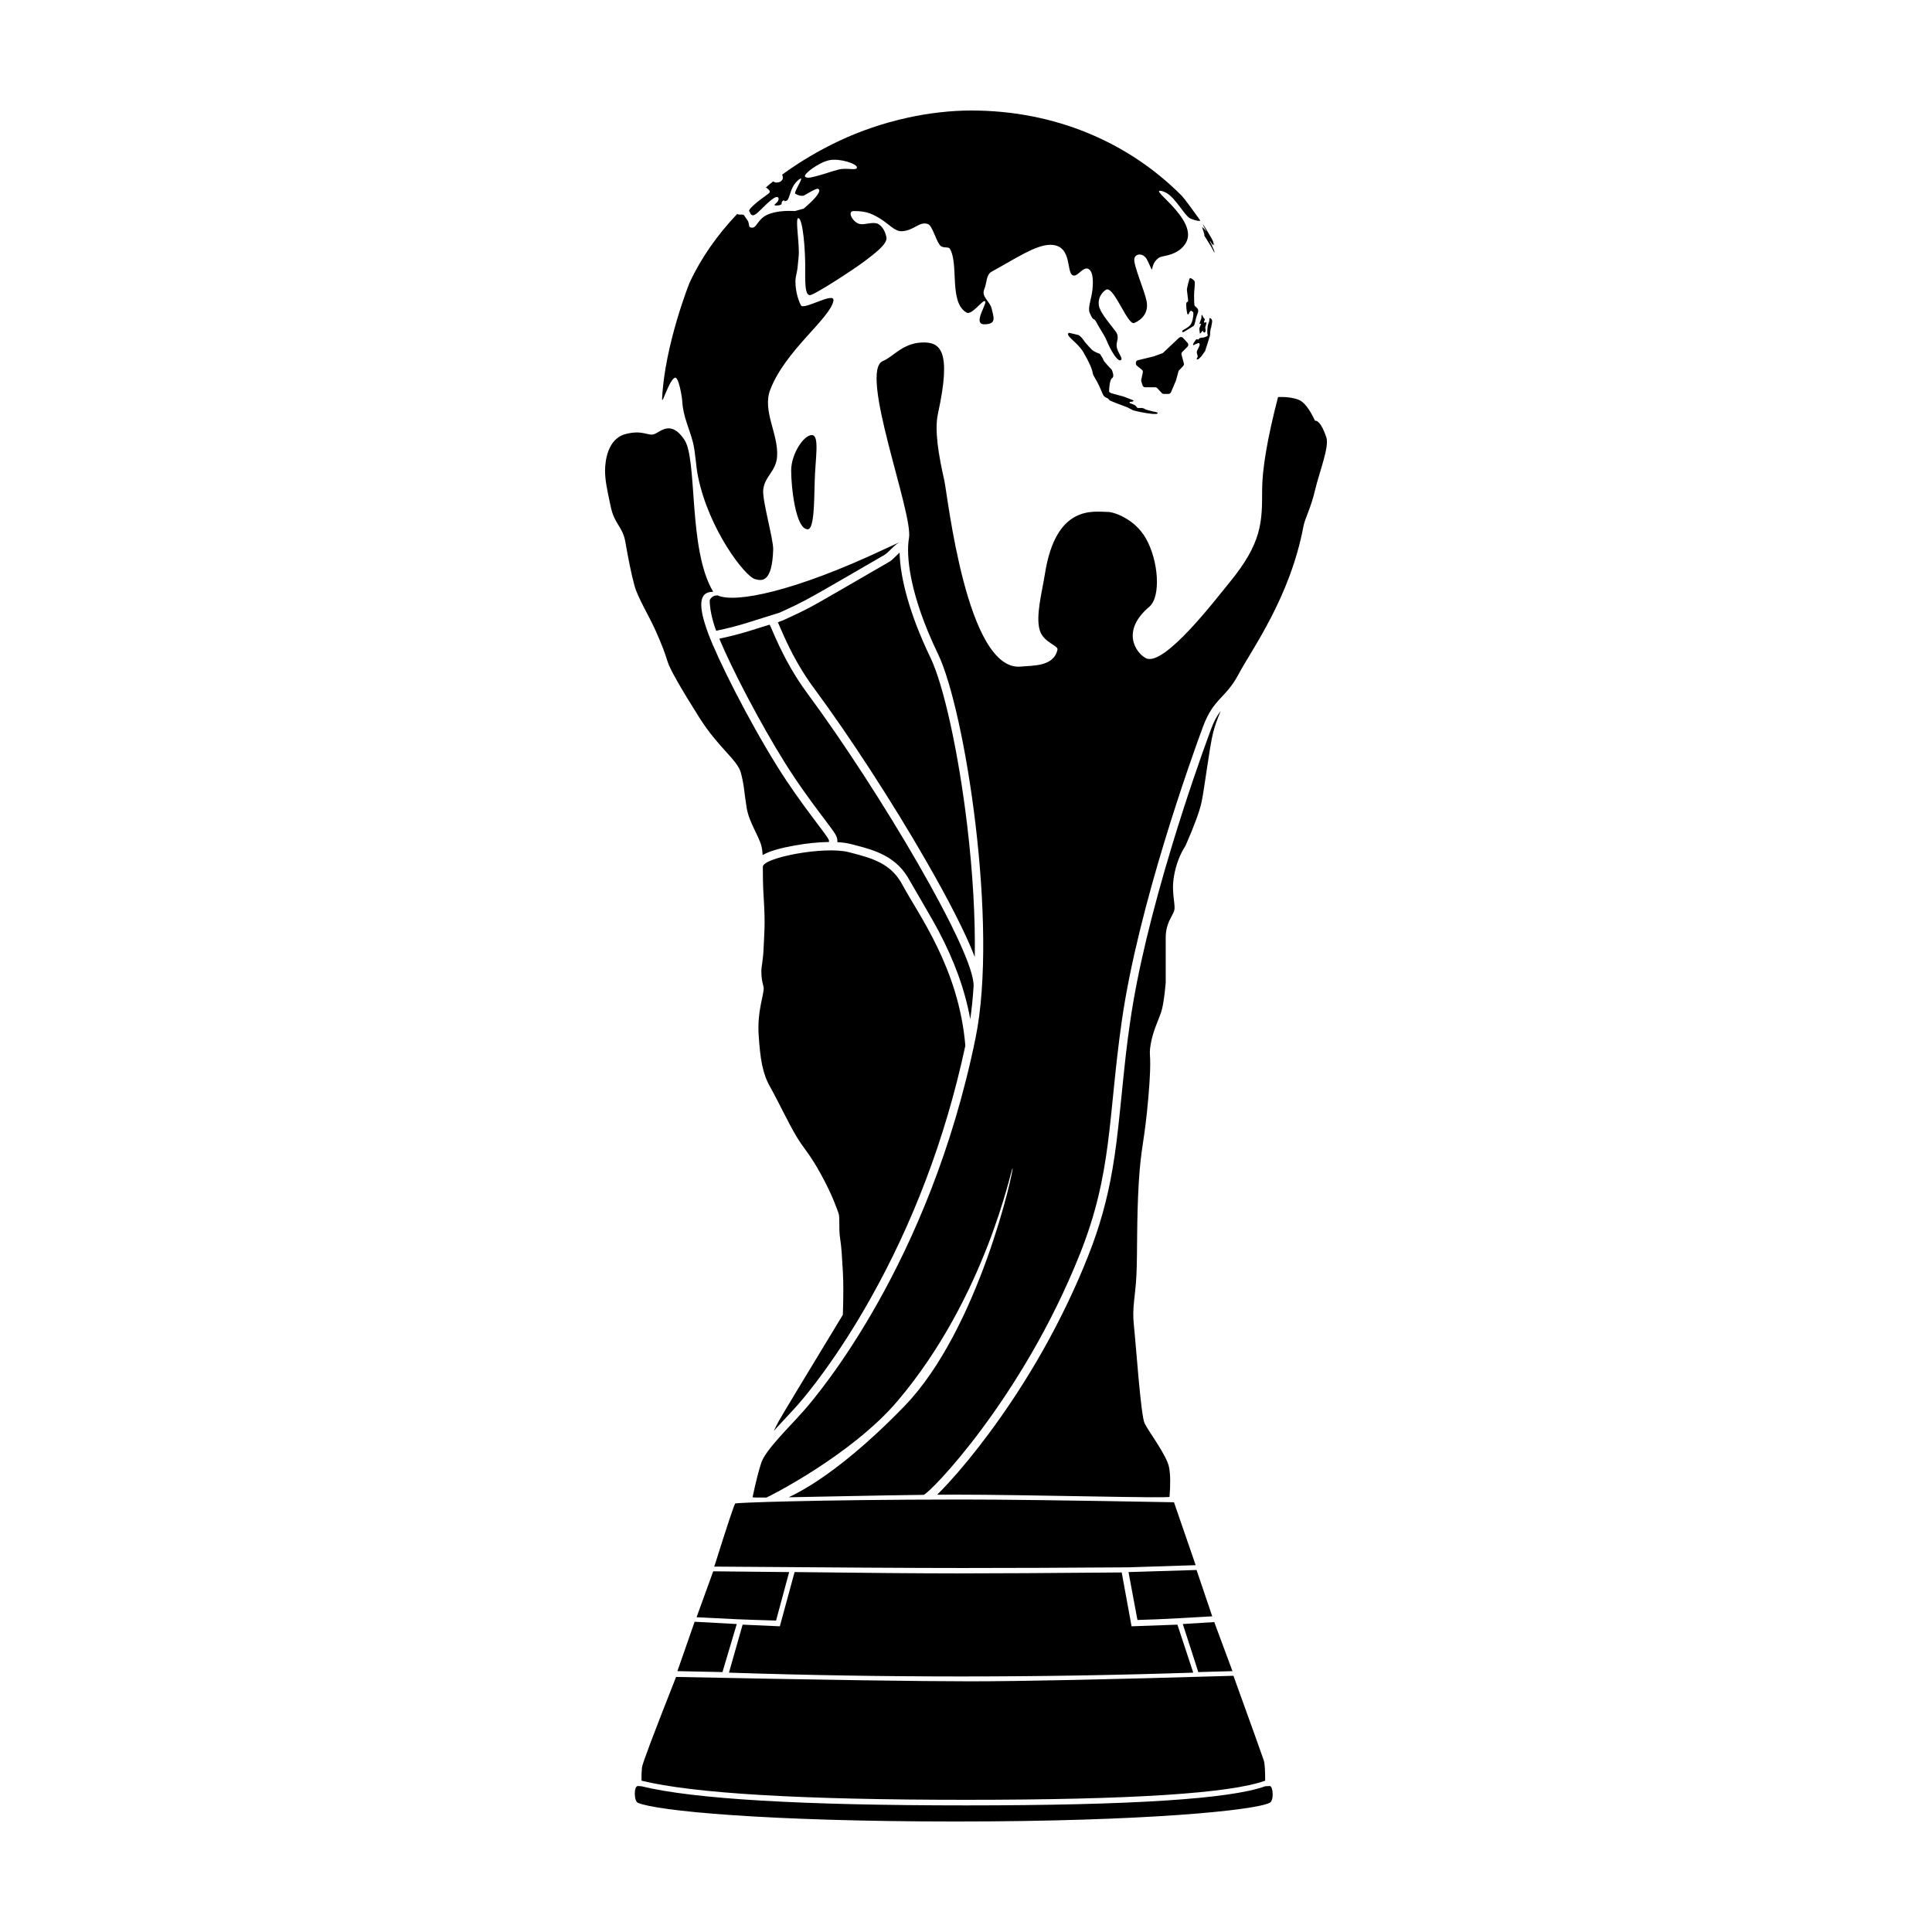 <?xml version="1.0" encoding="UTF-8"?>
<!-- Uploaded to: SVG Repo, www.svgrepo.com, Generator: SVG Repo Mixer Tools -->
<svg fill="#000000" width="800px" height="800px" version="1.1" viewBox="144 144 512 512" xmlns="http://www.w3.org/2000/svg">
 <path d="m442.96 559.36c-16.5 0.117-31.109 0.176-43.832 0.176-12.59 0-34.543-0.125-65.859-0.371l0.227-0.652c3.277-10.391 5.059-15.754 5.352-16.09 0.141-0.16 20.059-1 59.758-1.035 10.488-0.012 29.324 0.23 56.512 0.727l5.359 15.535 0.371 1.137zm-114.36 13.219 4.41-12.164 20.125 0.203-3.469 12.848c-4.555-0.133-7.977-0.25-10.266-0.348-2.293-0.098-5.891-0.277-10.801-0.539zm132.5-12.516 4.156 12.281c-2.793 0.16-5.504 0.312-8.129 0.465-4.723 0.266-8.621 0.434-11.691 0.5l-2.371-12.691zm-137.58 26.805 4.566-13.09 11.16 0.609-3.785 12.73zm142.27-13.004 4.824 13.004-9.051 0.25-4.109-12.73zm13.121 36.648c0.254 0.801 0.379 2.598 0.371 5.383-9.262 3.383-35.688 5.07-79.281 5.07s-72.262-1.688-86-5.07c-0.023-1.367 0.023-2.551 0.137-3.551 0.113-0.996 3.125-8.973 9.027-23.938 38.473 0.773 64.418 1.16 77.836 1.16 13.488 0 36.781-0.488 69.875-1.465 5.102 14.141 7.781 21.609 8.035 22.41zm-164.91 6.867c13.738 3.379 42.406 5.07 86 5.07s70.02-1.691 79.281-5.07c0.719-0.043 1.137-0.066 1.211-0.066 0.906 0 1.176 3.856 0 4.445-3.988 2.004-32.961 4.957-83.215 4.957-50.258 0-79.391-2.824-84.234-4.957-1.051-0.461-1.121-4.445 0-4.445 0.051 0 0.371 0.023 0.957 0.066zm27.148-416.36c0.289 0.395 0.609 0.859 0.961 1.383 0.637 0.957 0 1.938 1.242 1.938 1.246 0 1.504-2.473 4.293-3.559 1.859-0.727 4.203-1.008 7.027-0.848l2.316-0.645c3.945-3.332 4.402-4.68 4.047-5.086-0.355-0.406-0.812-0.207-4.047 1.648-1.16 0.176-1.809-0.316-2.191-0.492-0.574-0.266 2.027-4.051 1.434-4.051-0.207 0-1.355 0.777-2.125 2.227-0.715 1.344-1.039 3.359-1.562 3.602-1.09 0.504-0.371-0.246-0.926 0-0.723 0.324-0.266 0.867-0.656 1.102-0.395 0.238-2.438 0.465-1.434-0.266 1.004-0.734 1.027-1.758 0.367-1.758-0.441 0-1.102 0.344-2.648 1.758-1.75 1.691-3.188 3.352-3.894 3.047-0.707-0.309-0.449-0.777-0.852-1.086 0-0.43 0.809-1.23 2.109-2.332 1.316-1.109 3.266-2.305 3.363-2.633 0.098-0.336-0.152-0.754-0.996-1.289 0.625-0.578 1.258-1.09 1.902-1.59 0.512 0.125 0.297 0.387 1.32 0.242 1.023-0.148 1.617-1.023 1.062-2.039 4.715-3.434 9.766-6.426 14.969-8.883 11.785-5.574 24.504-8.121 35.188-8.121 22.148 0 41.59 8.43 55.531 22.363 1.094 1.094 3.371 4.336 5.117 6.75 0.195 0.27-1.266 0.141-2.699-0.547-1.434-0.691-3.832-5.457-6.371-6.789-0.316-0.168-1.242-0.609-1.734-0.488-1.418 0.359 10.973 8.609 6.672 14.301-0.996 1.32-2.449 2.391-5.266 2.961-0.754 0.152-1.336 0.215-1.949 0.777-1.676 1.535-1.211 3.422-1.621 2.582-0.414-0.84-0.824-1.898-1.238-2.582-1.004-1.656-3.047-1.449-3.258 0-0.242 1.676 2.711 8.398 3.258 11.184 0.605 3.078-1.262 4.941-3.258 5.797-1.738 0.746-5.246-9.457-7.332-8.883-0.363 0.098-2.445 1.578-2.062 4.188 0.266 1.789 2.324 4.141 4.367 6.82 1.277 1.672 0.203 2.676 0.344 4.043 0.176 1.727 1.938 3.316 1.055 3.699-0.879 0.383-2.652-2.68-3.703-5.207-0.719-1.73-1.805-3.07-2.609-4.66-0.93-1.84-0.738 0.027-1.898-2.754-0.539-1.297 0.492-3.613 0.75-6.129 0.297-2.871 0-5.137-1.266-5.516-1.266-0.379-2.461 1.785-3.559 1.832-2.457 0.105-0.031-8.152-6.375-8.152-3.848 0-9.328 3.738-15.488 7.102-1.543 0.844-1.203 2.734-2.004 4.734-0.801 2 1.551 3.102 2.004 5.164 0.473 2.152 1.398 4.062-2.004 4.062-3.402 0 1.57-6.492 0-6.141-0.793 0.18-3.402 3.75-4.66 3.043-4.766-2.688-1.984-12.875-4.453-16.938-0.395-0.648-1.902 0.066-2.699-1.027-1.09-1.488-1.961-5.125-3.125-5.512-2.277-0.758-3.613 1.715-6.848 1.91-1.93 0.121-3.387-1.891-5.922-3.422-2.551-1.543-4.082-1.922-6.867-1.922-1.898 0-0.215 3.062 1.613 3.434 1.398 0.281 3.602-0.73 4.879 0 1.562 0.891 2.082 2.891 2.18 3.648 0.211 1.699-3.152 4.203-5.887 6.277-2.734 2.07-13.227 8.922-14.395 8.922-1.039 0-1.309-1.895-1.25-6.234 0.082-6.231-0.656-13.559-1.684-14.125-1.023-0.57-0.078 4.777 0 8.805 0.023 1.16-0.211 2.539-0.297 3.785-0.125 1.754-0.617 2.625-0.609 4.25 0.012 2.984 1.047 5.457 1.434 6.207 0.738 1.445 9.25-3.926 8.617-1.102-1.074 4.797-12.711 13.066-16.723 23.469-2.18 5.652 2.242 11.773 1.809 17.777-0.281 3.887-3.348 5.231-3.676 8.812-0.258 2.824 2.723 13.109 2.644 15.75-0.262 8.863-3.019 8.367-4.797 7.875-2.734-0.754-12.215-13.152-15.098-27.062-0.652-3.144-0.656-6.43-1.414-9.352-0.922-3.535-2.559-6.703-2.773-10.559-0.074-1.363-0.98-6.809-1.98-6.41-1.559 0.621-3.473 7.551-3.379 5.555 0.664-14.156 7.215-30.59 7.258-30.676 3.035-6.582 7.391-12.742 12.633-18.27 0.465 0.332 1.566-0.012 1.797 0.309zm126.35 131.39c-0.906 2.141-1.574 4.039-2.004 5.734-0.992 3.918-2.297 14.832-3.078 18.465-0.52 2.422-1.938 6.269-4.25 11.535-1.496 2.289-2.512 4.969-3.051 8.047-0.812 4.617 0.605 7.691 0 9.32-0.609 1.633-2.191 3.262-2.191 7.031v11.887c-0.336 3.887-0.77 6.59-1.312 8.105-0.809 2.273-2.113 4.852-2.695 8.363-0.586 3.516 0.453 1.785-0.586 13.867-1.035 12.086-1.965 12.844-2.551 22.734-0.59 9.895-0.332 18.359-0.609 24.285-0.277 5.922-1.207 8.547-0.68 13.426 0.527 4.883 1.828 23.883 2.836 25.98 1.004 2.098 5.875 8.461 6.484 11.664 0.355 1.871 0.398 4.477 0.129 7.816-0.035 0.465-37.879-0.574-56.691-0.574-1.535 0-3.18 0.008-4.902 0.02 0.812-0.781 1.766-1.785 2.91-3.023 3.234-3.504 6.961-8.008 10.75-13.113 10.223-13.762 19.43-29.703 26.281-46.918 3.172-7.973 5.18-15.301 6.562-23.406 0.785-4.598 1.316-8.957 2.059-16.262 1.43-14.082 1.602-15.641 2.559-22.375 1.914-13.477 5.883-29.676 11.234-47.277 3.555-11.688 7.215-22.367 10.152-30.293 0.816-2.207 1.547-3.606 2.644-5.039zm-82.609-45.82c1.176-6.535-13.473-44.328-6.875-46.934 2.594-1.023 5.16-4.668 10.242-4.887 4.949-0.215 7.992 2.043 4.309 18.859-0.965 4.398 0.176 11.043 1.684 17.688 0.891 3.945 5.914 50.828 20.324 49.332 3.023-0.312 8.68 0.098 9.672-4.5 0.234-1.102-3.695-1.836-4.699-5.125-1.148-3.75 0.633-10.27 1.359-14.891 2.926-18.66 13.047-16.461 16.707-16.461 1.562 0 7.059 1.816 10 6.918 3.457 5.988 4.086 15.574 0.973 18.199-7.59 6.41-3.609 12.176-0.973 13.609 4.769 2.59 18.742-15.809 22.152-19.949 8.711-10.582 8.711-16.094 8.711-24.523 0-5.617 1.406-13.855 4.219-24.711 2.176-0.066 3.981 0.172 5.414 0.711 1.438 0.539 2.894 2.398 4.383 5.578 1.066-0.125 2.164 1.93 3.004 4.418 0.84 2.488-1.867 9.145-3.004 14.004-1.137 4.863-2.656 7.387-3.059 9.516-3.555 18.926-13.668 32.586-17.168 39.18-3.504 6.598-6.633 6.32-9.496 14.055-2.867 7.734-17.148 47.375-21.504 78.027-3.652 25.707-2.469 39.98-11.047 61.535-15.344 38.57-40.152 63.898-41.473 63.914-11.836 0.137-26.27 0.48-35.621 0.641-0.734 0.012 10.746-3.688 30.551-24.145 19.805-20.453 29.102-63.059 28.66-63.055-0.359 0.004-6.949 33.781-30.332 61.52-12.27 14.559-34.715 25.758-34.906 25.758-2.328 0.016-3.68-0.012-3.66-0.098 0.859-4.07 1.637-7.129 2.328-9.18 1.148-3.406 7.602-9.598 11.312-13.82 3.715-4.219 33.289-39.039 45.461-98.746 6.074-29.805-2.754-86.77-9.973-101.75-7.676-15.922-8.469-26.277-7.676-30.688zm-34.445 233.91c1.121-1.98 6.762-11.336 16.922-28.062 0.16-4.867 0.16-8.676 0-11.426-0.242-4.125-0.336-6.336-0.738-8.879s0-5.469-0.395-6.559-1.555-4.684-4.629-10.297c-3.074-5.617-4.496-6.707-6.531-10.09-2.035-3.383-5.012-9.676-7.008-13.191-1.992-3.512-2.598-7.394-3.012-13.656-0.418-6.262 1.332-10.441 1.332-12.469 0-0.531-0.621-1.875-0.621-4.449 0-1.477 0.492-2.816 0.621-6.672 0.102-3.074 0.488-5.309 0-12.816-0.227-3.488-0.223-6.129-0.227-8.227 0-2.418 16.223-5.519 22.691-3.891s11.289 3.008 14.324 8.707c4.148 7.773 14.934 22.027 16.652 42.594-5.379 25.094-14.16 47.477-25.129 67-4.129 7.352-8.336 13.867-12.461 19.535-2.75 3.777-5.035 6.613-6.828 8.652-0.555 0.629-1.191 1.328-2.055 2.262-0.32 0.344-1.895 2.027-2.336 2.504-0.375 0.406-0.711 0.773-1.035 1.125-0.312 0.344-0.613 0.676-0.902 0.996 0.457-0.98 0.914-1.898 1.363-2.691zm4.242-152.45c-3.816 0.684-6.75 1.457-8.578 2.559-0.051-0.93-0.148-1.73-0.344-2.469-0.711-2.695-3.242-6.184-3.887-10.031-0.645-3.848-0.629-5.984-1.559-9.375-0.934-3.387-5.988-6.621-10.996-14.574-5.008-7.949-7.805-12.84-8.434-14.914-0.633-2.07-1.398-4.199-3.113-8.051-1.746-3.922-4.746-8.754-5.641-12.023-0.895-3.273-1.672-7.336-2.406-11.535-0.738-4.199-2.852-4.57-3.867-9.309-1.02-4.742-1.516-7.07-1.516-9.609 0-2.535 0.695-8.43 5.383-9.676 4.688-1.242 6.043 0.633 7.676 0 1.633-0.629 4.41-3.824 7.961 1.488 3.547 5.309 0.914 29.125 7.641 40.297-2.918 0-4.727 1.941-1.301 11.113 2.535 6.785 10.461 22.648 18.355 35.297 6.438 10.309 13.285 18.219 13.605 19.43 0.039 0.148 0.043 0.305 0.016 0.469-2.75 0.031-5.883 0.352-8.996 0.914zm-22.613-64.965c0.379-0.867 1.078-1.301 2.098-1.301 4.613 2.129 20.266-0.961 44.328-12.305 1.227-0.582 2.562-1.191 4.004-1.84-1.441 0.648-2.957 2.746-4.164 3.445-20.547 11.898-20.414 11.941-27.762 15.285-3.441 1.094-6.394 2.019-8.855 2.773-2.457 0.758-5.102 1.43-7.93 2.019-1.137-3.035-1.703-5.961-1.719-8.078zm2.551 10.176c2.75-0.582 5.336-1.246 7.754-1.988 1.633-0.504 3.481-1.078 5.543-1.727 0.293-0.094 3.25 9.031 9.93 18.059 19.195 25.938 44.727 69.121 44.156 77.832-0.199 3.062-0.488 5.949-0.875 8.633-1.473-8.035-4.312-15.574-8.355-23.262-1.852-3.527-7.191-12.5-7.637-13.336-1.648-3.098-3.859-5.25-6.801-6.801-2.258-1.188-4.449-1.887-8.945-3.016-0.984-0.25-2.164-0.406-3.481-0.477 0.027-0.359-0.004-0.723-0.098-1.078-0.176-0.668-0.574-1.285-1.57-2.652-0.324-0.449-0.707-0.961-1.27-1.711-0.098-0.125-1.223-1.621-1.59-2.109-3.289-4.387-5.777-7.875-8.301-11.781-0.387-0.598-0.766-1.195-1.133-1.789-6.574-10.527-13.984-24.758-17.328-32.797zm16.629-4.769 0.246-0.098c1.941-0.883 3.008-1.375 4.078-1.895 0.27-0.129 0.531-0.258 0.789-0.387 3.383-1.68 1.352-0.52 23.086-13.102 0.723-0.418 0.961-0.637 2.394-2.039 0.219-0.211 0.398-0.387 0.559-0.531 0.137 6.82 2.723 16.527 8.156 27.801 3.512 7.281 7.465 25.184 9.766 44.609 1.469 12.395 2.164 24.309 1.992 34.754-2.379-6.215-6.883-15.023-13.051-25.734-8.891-15.441-20.121-32.742-29.629-45.59-0.07-0.094-0.137-0.184-0.207-0.277-2.731-3.738-4.996-7.707-6.981-11.906-0.621-1.316-1.004-2.18-1.766-3.949-0.281-0.652-0.402-0.934-0.523-1.188 0.32-0.227 0.703-0.348 1.09-0.469zm6.106-117.68c0.586 0.637 2.156 0.086 4.109-0.453 1.953-0.535 2.344-0.781 4.672-1.402 2.332-0.621 4.953 0.402 4.953-0.59s-4.578-2.473-7.316-1.914c-2.742 0.559-7.008 3.719-6.418 4.359zm1.762 68.488c2.172 0 0.918 6.184 0.777 12.484-0.137 6.184-0.238 12.484-1.832 12.484-3.223 0-4.398-11.184-4.398-15.574s3.336-9.395 5.453-9.395zm87.305-6.066c-1.676-0.336-2.168-0.516-2.293-0.559 0-0.047-1.16-0.586-1.16-0.633 0.004-0.051-4.637-1.699-4.961-1.992-0.324-0.297 0.027-0.281-1.008-0.754-1.035-0.473-0.68-1.562-3.051-5.512-0.336-0.562-0.379-0.891-0.395-1.016-0.102-0.828-0.887-2.781-2.481-5.477-1.594-2.695-5.031-4.406-3.781-5.102l2.531 0.602c0.531 0.312 1.109 0.953 1.738 1.918 0.77 0.887 1.363 1.539 1.785 1.957 0.633 0.621 2.141 1.113 2.141 1.113s0.828 1.219 0.938 1.641c0.109 0.418 2.199 2.574 2.203 2.574s0.824 1.789 0.105 2.195c-0.715 0.41-0.816 3.094-0.816 3.441s0.23 0.488 1.277 0.77c1.047 0.281 2.348 0.645 2.406 0.637 0.055-0.008 2.219 0.867 2.727 1.043 0.016 0.051 0.043 0.117 0.059 0.164-0.215 0.207-0.215 0.207-1.02 0.266-0.078 0.293-0.078 0.293 0.945 0.672 1.023 0.375 0.828 0.938 1.293 0.941h1.102c0.492 0.141 0.734 0.238 0.723 0.297-0.016 0.09 2.258 0.672 2.305 0.672 0.047-0.004 1.266 0.141 1.035 0.473-0.227 0.328-2.309 0.074-4.348-0.332zm-0.879-13.766 4.191-1.02c0.027-0.008 0.055-0.016 0.082-0.023l2.188-0.801c0.098-0.031 0.184-0.086 0.258-0.156l4.195-3.957c0.297-0.281 0.766-0.27 1.047 0.027 0.004 0.004 0.004 0.008 0.008 0.008l1.199 1.309c0.27 0.293 0.258 0.742-0.02 1.023l-1.387 1.395c-0.188 0.184-0.262 0.457-0.191 0.711l0.617 2.312c0.066 0.25-0.004 0.516-0.184 0.703l-1.07 1.121c-0.086 0.09-0.148 0.199-0.18 0.316l-0.652 2.394c-0.012 0.031-0.023 0.066-0.035 0.098l-1.293 3.019c-0.117 0.27-0.387 0.449-0.684 0.449h-1.207c-0.207 0-0.406-0.086-0.547-0.238l-1.184-1.281c-0.141-0.152-0.336-0.238-0.543-0.238h-2.656c-0.324 0-0.613-0.211-0.711-0.52l-0.332-1.055c-0.039-0.121-0.043-0.25-0.016-0.375l0.418-1.988c0.059-0.273-0.043-0.559-0.262-0.73l-1.309-1.055c-0.172-0.141-0.273-0.352-0.273-0.578v-0.191c0-0.324 0.219-0.605 0.531-0.68zm14.512-10.742c0.23-1.23 0.262-1.918 0.086-2.059-0.051-0.027-0.211-0.137-0.484-0.332-0.195 0.062-0.375 0.262-0.531 0.605-0.023 0.047-0.18 0.551-0.383 0.363-0.242-0.188-0.496-2.609-0.34-3.023 0.156-0.418 0.34-0.133 0.441-0.484 0.102-0.352-0.395-2.887-0.285-3.316 0.027-0.012 0.52-2.629 0.824-2.801 0.062 0.004 0.145 0.023 0.199 0.047 0.504 0.266 0.832 0.543 0.984 0.832 0.227 0.43-0.133 2.258-0.125 3.676 0.008 1.418 0.016 2.672 0.164 2.812 0.188 0.184 0.738 0.637 0.816 0.848 0.145 0.203 0.129 0.75 0.066 0.871-0.062 0.105-0.445 1.254-0.527 1.535-0.035 0.109-0.34 1.82-0.625 2.047-0.285 0.223-1.086 0.664-1.391 0.875-0.371 0.258-0.801 0.473-1.191 0.719-0.438 0.277-0.625-0.125-0.258-0.438 0.012-0.008 1.43-0.789 1.832-1.223 0.27-0.293 0.512-0.809 0.727-1.555zm5.652-20.422c-0.324-0.574-0.324-0.574-0.383-0.668 0.145 0.273 0.297 0.539 0.434 0.816-0.047-0.082-0.059-0.094-0.289-0.508l-0.324-0.578c0.344 0.633 0.344 0.633 0.395 0.746-0.23-0.305 0.082 0.348 0.277 0.902-0.441-0.484-0.477-0.453-0.469-0.414 0.051 0.078 0.07 0.246 0.066 0.492-0.309-0.426-0.426-0.98-0.871-1.324 1.207 2.523 1.387 2.973 1.289 3.203-0.875-1.668-0.875-1.668-2.223-3.793l-0.441-0.688c0.027-0.824-0.48-1.52-0.566-2.312 0.227 0.168 0.227 0.168 1.117 1.133-0.121-0.258-1.043-1.824-0.766-1.465-0.809-1.605 0.863 1.078 2.754 4.457zm-2.348 23.715c-0.039 0.043-0.145 0.152-0.414 0.016-0.004 0-0.117-0.168-0.148-0.305-0.031-0.133-0.215 0.008-0.383 0.25-0.285 0.418-0.355 0.414-0.441 0.414l-0.152-1.266c0.043-0.352 0.453-1.113 0.477-1.277 0.016-0.113-0.238-0.02-0.402-0.027-0.035-0.055-0.043-0.133 0.184-0.691 0.141-0.355 0.199-0.504 0.27-0.727 0.082-0.273 0-0.551 0.066-0.82 0.02-0.074 0.027-0.09 0.059-0.129 0.012-0.004 0.031-0.008 0.043-0.012 0.051 0.035 0.055 0.039 0.094 0.098 0.125 0.195 0.176 0.406 0.297 0.605 0.105 0.176 0.363 0.297 0.379 0.504 0.023 0.25-0.281 0.457-0.215 0.715 0.02 0.07 0.074 0.156 0.223 0.152 0.141 0 0.055-0.141 0.18-0.16 0.004 0 0.25 0.004 0.242 0.27-0.02 0.379-0.27 0.73-0.309 1.109-0.031 0.309 0.141 0.605 0.098 0.914-0.031 0.207-0.117 0.34-0.145 0.367zm-0.008 5.027-0.953 1.348c-0.195 0.18-0.836 1.004-1.156 0.844-0.324-0.16 0.172-0.5 0.16-0.758-0.016-0.355-0.223-0.688-0.234-1.043 0-0.043-0.004-0.102 0.004-0.145 0.031-0.285 0.059-0.375 0.398-1.031 0.383-0.746 0.434-1 0.254-1.277-0.184-0.277-1.438 0.484-1.562 0.504-0.062-0.047-0.172-0.137-0.035-0.422 0.16-0.34 0.777-1.133 0.781-1.133 0.168-0.137 0.359 0.105 0.555 0.039 0.219-0.074 0.156-0.281 0.371-0.359 0.039-0.012 0.09-0.031 0.129-0.043 0.625-0.16 0.891-0.055 1.363-0.281 0.473-0.223 0.793-0.16 0.527-0.887-0.004-0.012-0.109-1.824 0.312-2.746 0.422-0.926 0.066-1.25 0.379-1.379 0.027 0.012 0.066 0.027 0.098 0.039 0.387 0.266 0.465 0.527 0.477 0.656 0.059 0.613-0.215 1.207-0.25 1.816-0.219 0.18-0.328 2.012-0.289 2.035 0 0.02-1.234 4.047-1.328 4.223zm-108.78 323.57c19.07 0.234 33.453 0.352 43.141 0.352 9.691 0 24.207-0.082 43.547-0.25l2.613 14.27 12.152-0.438 4.195 12.719c-20.508 0.672-41.016 1.008-61.52 1.008-20.508 0-41.016-0.336-61.523-1.008l3.621-12.719 9.863 0.438z" fill-rule="evenodd"/>
</svg>